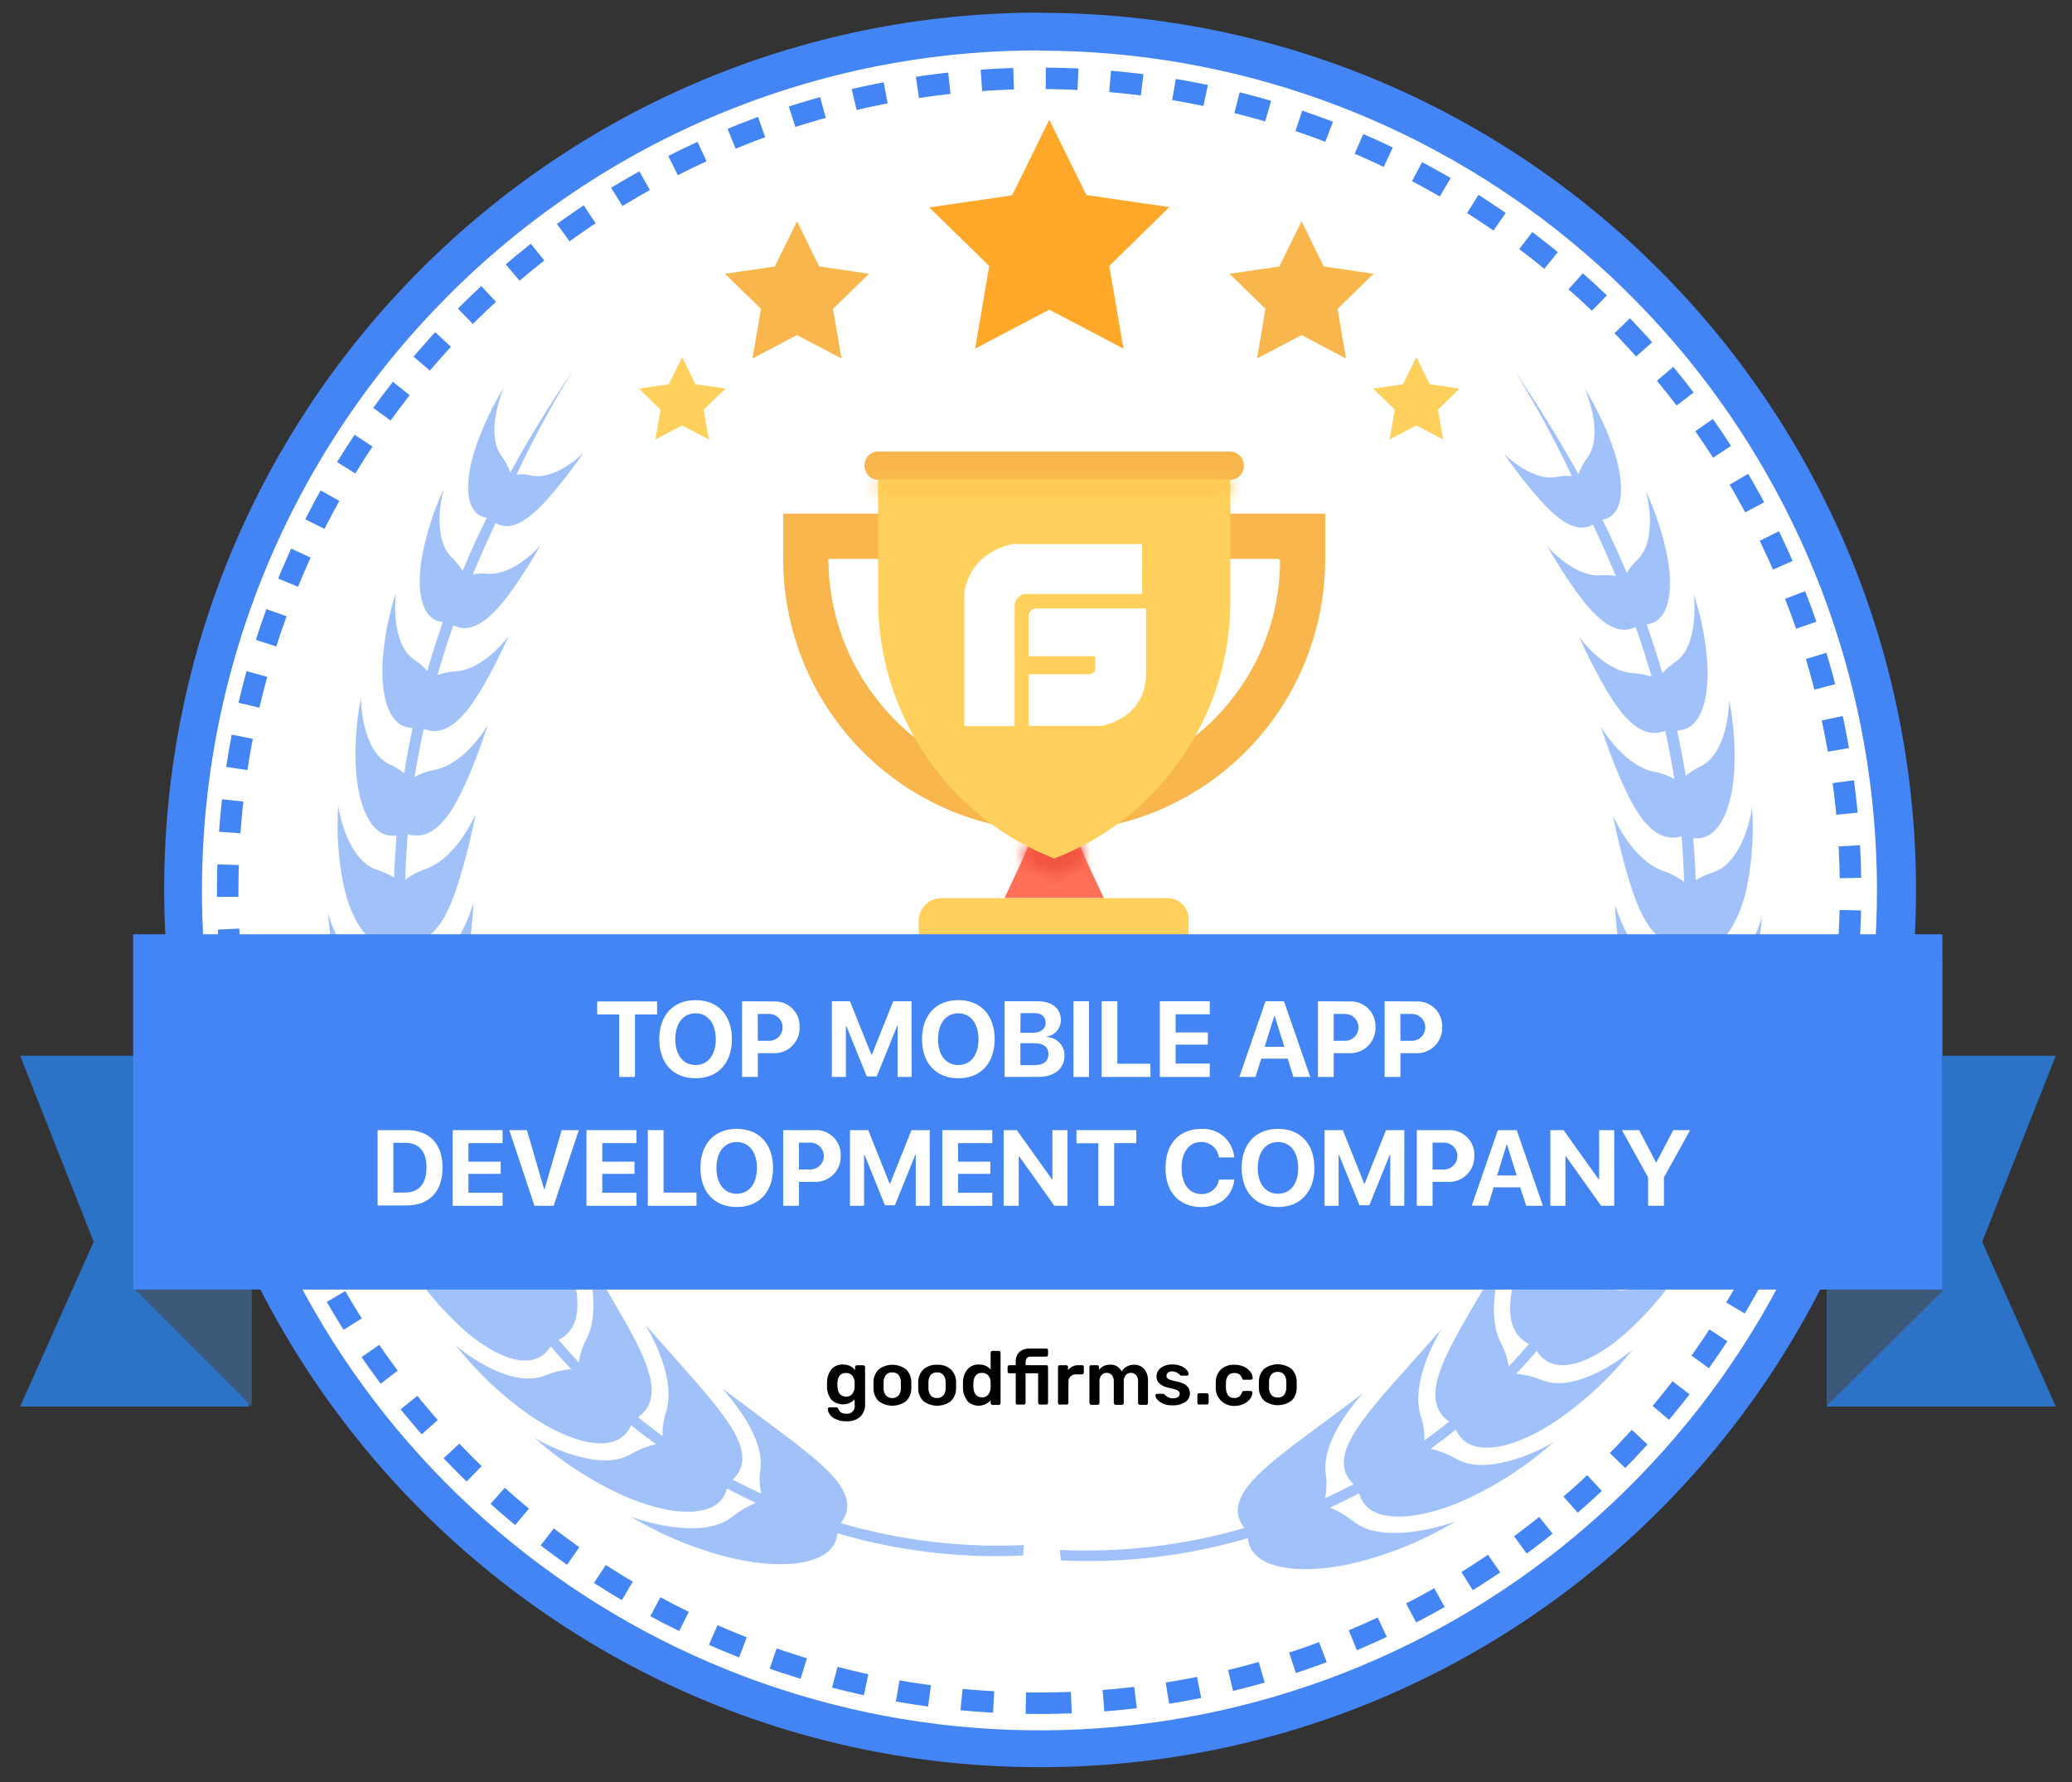 <svg xmlns="http://www.w3.org/2000/svg" width="193" height="166" viewBox="0 0 193 166" fill="none"><rect x="0" y="0" width="193" height="166" fill="#333333" stroke="none"/><path d="M96.873 162.838C52.848 162.838 17.032 127.001 17.032 82.938C17.032 38.875 52.848 3.038 96.873 3.038C140.898 3.038 176.714 38.875 176.714 82.938C176.714 127.001 140.898 162.838 96.873 162.838Z" fill="white"></path><path d="M96.873 4.718C114.92 4.73 132.406 11.016 146.349 22.505C160.293 33.994 169.833 49.975 173.344 67.726C176.855 85.477 174.119 103.9 165.604 119.855C157.088 135.811 143.318 148.312 126.641 155.23C109.964 162.147 91.411 163.052 74.143 157.791C56.875 152.531 41.96 141.429 31.939 126.378C21.919 111.327 17.412 93.258 19.187 75.249C20.962 57.24 28.91 40.405 41.675 27.613C48.913 20.326 57.519 14.549 66.996 10.616C76.474 6.684 86.634 4.673 96.891 4.7M96.891 1.175C51.823 1.175 15.292 37.747 15.292 82.838C15.292 127.929 51.805 164.601 96.873 164.601C141.94 164.601 178.471 128.029 178.471 82.938C178.471 37.847 141.935 1.193 96.873 1.193L96.891 1.175Z" fill="#4385F4"></path><path d="M96.791 158.643C138.537 158.643 172.373 124.762 172.373 82.967C172.373 41.172 138.537 7.297 96.791 7.297C55.046 7.297 21.21 41.178 21.21 82.967C21.21 124.756 55.052 158.643 96.791 158.643Z" stroke="#4385F4" stroke-width="2" stroke-miterlimit="10" stroke-dasharray="3 3"></path><path d="M102.82 83.655H93.562L95.144 80.282L96.51 77.122H99.879L101.244 80.282L102.82 83.655Z" fill="#FF7058"></path><path d="M108.709 83.654H87.675C87.118 83.656 86.585 83.878 86.191 84.272C85.797 84.666 85.574 85.2 85.571 85.758V92.602H110.712V85.758C110.731 85.484 110.693 85.21 110.6 84.953C110.507 84.696 110.362 84.46 110.173 84.262C109.985 84.064 109.757 83.908 109.505 83.803C109.253 83.699 108.981 83.648 108.709 83.654Z" fill="#FFD15C"></path><mask id="mask0_103_1213" style="mask-type:luminance" maskUnits="userSpaceOnUse" x="95" y="77" width="7" height="5"><path d="M101.244 80.282C100.423 80.717 99.58 81.11 98.719 81.457L98.191 81.563L97.67 81.351C96.808 81.005 95.965 80.613 95.144 80.176L96.51 77.016H99.767L101.244 80.282Z" fill="white"></path></mask><g mask="url(#mask0_103_1213)"><path d="M104.173 74.078H92.215V84.483H104.173V74.078Z" fill="#F1543F"></path></g><path d="M114.602 42.054H81.791C81.457 42.058 81.138 42.193 80.902 42.43C80.665 42.667 80.531 42.988 80.526 43.323C80.518 43.496 80.545 43.67 80.604 43.833C80.664 43.996 80.755 44.145 80.873 44.273C80.991 44.4 81.133 44.503 81.29 44.575C81.448 44.647 81.618 44.686 81.791 44.692H114.602C114.935 44.685 115.253 44.55 115.488 44.313C115.723 44.076 115.857 43.757 115.862 43.423C115.869 43.249 115.843 43.077 115.784 42.914C115.725 42.751 115.634 42.602 115.517 42.475C115.4 42.347 115.258 42.245 115.101 42.172C114.944 42.1 114.775 42.06 114.602 42.054ZM72.95 47.846V52.165C72.967 57.178 74.465 62.074 77.255 66.234C80.044 70.394 84 73.633 88.623 75.541C94.754 78.072 101.633 78.072 107.764 75.541C112.388 73.633 116.344 70.394 119.133 66.234C121.922 62.074 123.42 57.178 123.437 52.165V47.846H72.95ZM119.236 52.165C119.238 57.055 117.525 61.79 114.397 65.542C112.42 67.932 109.946 69.858 107.147 71.186C104.348 72.514 101.293 73.21 98.197 73.227C95.097 73.233 92.036 72.547 89.234 71.218C86.433 69.888 83.962 67.95 82.002 65.542C78.9 61.775 77.191 57.05 77.163 52.165V52.059H119.131V52.165H119.236Z" fill="#F8B64C"></path><path d="M114.602 44.691V56.06C114.594 61.239 113.022 66.295 110.094 70.561C107.166 74.828 103.019 78.106 98.197 79.965C93.372 78.083 89.225 74.785 86.298 70.503C83.371 66.22 81.801 61.151 81.792 55.96V44.691H114.602Z" fill="#FFD15C"></path><mask id="mask1_103_1213" style="mask-type:luminance" maskUnits="userSpaceOnUse" x="81" y="44" width="34" height="3"><path d="M114.497 44.691H81.786V46.272H114.497V44.691Z" fill="white"></path></mask><g mask="url(#mask1_103_1213)"><path d="M117.426 41.754H78.856V49.209H117.426V41.754Z" fill="#FFC952"></path></g><path d="M96.75 56.677C96.75 56.677 95.806 56.583 95.806 57.417V61.124H102.023V62.234C102.026 62.311 102.014 62.388 101.985 62.459C101.957 62.531 101.913 62.595 101.857 62.648C101.802 62.701 101.735 62.742 101.663 62.766C101.59 62.791 101.513 62.8 101.437 62.792H95.812V67.61H102.609C102.609 67.61 106.71 66.981 106.751 62.792V56.677H96.75ZM106.382 50.672H94.289C89.912 51.712 89.818 55.372 89.818 55.372V67.639H94.506V56.477C94.504 56.212 94.591 55.953 94.754 55.745C94.916 55.535 95.145 55.388 95.402 55.325H106.388L106.382 50.672Z" fill="white"></path><path opacity="0.5" d="M58.748 141.241L58.684 141.2C58.684 141.2 58.707 141.218 58.748 141.241ZM49.743 133.903L49.696 133.856C49.696 133.856 49.714 133.88 49.743 133.903ZM30.572 85.029V84.994C30.572 84.994 30.572 85.011 30.572 85.035V85.029ZM31.504 74.901C31.504 74.859 31.504 74.836 31.504 74.842C31.504 74.848 31.498 74.871 31.504 74.906V74.901Z" fill="#4385F4"></path><g opacity="0.5"><path d="M95.373 143.915C89.615 144.174 83.853 143.483 78.317 141.87C80.298 139.297 77.028 136.735 73.894 134.268L67.326 129.35C67.25 129.409 71.193 133.345 70.841 136.776C70.713 137.557 70.735 138.354 70.906 139.126C70.009 138.709 69.148 138.28 68.257 137.822C70.56 135.607 67.953 132.435 65.445 129.427C62.797 126.389 60.125 123.411 60.119 123.405C60.113 123.399 63.049 128.034 62.076 131.412C61.815 132.167 61.691 132.964 61.713 133.762C60.934 133.175 60.172 132.623 59.434 132C62.023 130.167 60.137 126.548 58.262 123.152C56.293 119.704 54.26 116.355 54.26 116.349C54.26 116.343 56.241 121.384 54.682 124.609C54.294 125.322 54.034 126.097 53.915 126.9C53.27 126.211 52.645 125.512 52.04 124.803C54.811 123.375 53.733 119.516 52.555 115.838C51.249 112.107 49.843 108.612 49.854 108.559C49.866 108.506 50.903 113.799 48.817 116.784C48.311 117.433 47.915 118.161 47.645 118.94C47.145 118.156 46.665 117.373 46.204 116.59C49.134 115.556 48.776 111.584 48.255 107.824C47.616 103.982 46.831 100.363 46.831 100.322C46.831 100.281 47.001 105.609 44.452 108.23C43.856 108.801 43.354 109.463 42.964 110.192C42.736 109.657 42.507 109.123 42.29 108.582C42.126 108.165 41.962 107.748 41.81 107.325C44.78 106.773 45.044 103.007 45.126 99.435C45.126 95.786 44.915 92.338 44.898 92.302C44.88 92.267 44.312 97.196 41.505 99.353C40.852 99.809 40.276 100.369 39.8 101.009C39.507 99.881 39.214 98.753 39.015 97.614C41.945 97.531 42.759 94.088 43.339 90.746C43.919 87.403 44.13 84.113 44.101 84.113C44.071 84.113 42.929 88.56 39.999 90.158C39.305 90.507 38.671 90.968 38.124 91.521C37.984 90.236 37.88 88.95 37.814 87.661C40.638 88.002 41.839 84.9 42.806 81.886C43.408 79.896 43.908 77.876 44.306 75.835C44.271 75.835 42.659 79.818 39.712 80.911C39.004 81.144 38.338 81.493 37.744 81.945C37.779 80.799 37.837 79.653 37.919 78.52C37.919 78.249 37.966 77.979 37.984 77.715C40.533 78.426 42.12 75.67 43.339 73.015C44.558 70.359 45.419 67.545 45.419 67.539C45.419 67.533 43.444 71.064 40.562 71.693C39.884 71.809 39.229 72.036 38.623 72.363C38.857 70.865 39.144 69.372 39.472 67.886C41.71 68.796 43.48 66.476 44.874 64.155C45.805 62.546 46.65 60.889 47.405 59.191C47.405 59.191 45.191 62.334 42.466 62.534C41.88 62.558 41.301 62.673 40.749 62.874C41.195 61.331 41.687 59.788 42.226 58.245C44.124 59.214 45.952 57.299 47.452 55.307C48.502 53.856 49.468 52.346 50.346 50.784C50.346 50.784 47.956 53.604 45.437 53.439C44.971 53.4 44.502 53.421 44.042 53.504C44.663 52.008 45.325 50.508 46.028 49.004L46.151 48.71C47.727 49.685 49.55 48.122 51.114 46.36C52.269 45.023 53.355 43.627 54.366 42.177C54.366 42.177 51.788 44.75 49.532 44.298C49.07 44.185 48.593 44.149 48.12 44.192C49.687 40.85 51.447 37.604 53.393 34.469C51.196 37.7 49.245 40.873 47.534 44.016C47.332 43.447 47.045 42.913 46.685 42.429C45.964 41.454 45.946 39.88 46.204 38.534C46.366 37.697 46.611 36.878 46.937 36.09C45.773 37.971 44.842 39.988 44.165 42.094C43.269 45.067 43.298 47.881 45.337 48.234C44.523 49.879 43.779 51.53 43.087 53.169C42.803 52.711 42.462 52.29 42.074 51.918C41.142 51.03 40.902 49.456 40.943 48.087C40.98 47.233 41.11 46.386 41.329 45.561C40.387 47.581 39.703 49.713 39.296 51.906C38.792 54.914 39.167 57.722 41.247 57.951C40.72 59.463 40.238 60.975 39.8 62.487C39.451 62.105 39.058 61.765 38.628 61.476C36.367 60.025 36.812 55.501 36.894 55.161C36.182 57.326 35.755 59.576 35.623 61.852C35.5 64.954 36.25 67.78 38.423 67.804C38.423 67.804 38.423 67.804 38.423 67.839C38.13 69.222 37.873 70.614 37.65 72.016C37.232 71.689 36.778 71.41 36.297 71.188C33.724 70.013 33.59 65.313 33.631 64.942C33.166 67.273 33.014 69.656 33.179 72.028C33.461 75.271 34.633 78.132 36.935 77.826C36.83 79.131 36.755 80.435 36.712 81.739C36.221 81.44 35.696 81.199 35.148 81.022C32.353 80.159 31.545 75.523 31.504 74.942C31.334 77.422 31.496 79.913 31.984 82.35C32.676 85.699 34.433 88.648 36.783 87.908C36.845 89.106 36.943 90.305 37.076 91.504C36.495 91.227 35.88 91.029 35.248 90.916C32.148 90.405 30.654 85.493 30.561 85.041C30.723 87.699 31.249 90.323 32.125 92.837C33.355 96.321 35.675 99.241 38.072 97.96C38.3 99.053 38.552 100.146 38.839 101.233C38.152 101.007 37.436 100.88 36.712 100.857C33.326 100.763 31.018 95.604 30.941 95.287C31.499 98.086 32.45 100.792 33.765 103.324C35.635 106.89 38.593 109.687 40.925 107.789C41.288 108.753 41.679 109.706 42.097 110.65C41.314 110.493 40.512 110.456 39.718 110.539C36.115 110.938 32.834 105.686 32.799 105.492C33.816 108.377 35.254 111.095 37.064 113.558C39.642 117.083 43.281 119.615 45.39 117.142C45.858 117.925 46.347 118.709 46.855 119.492C46.053 119.446 45.25 119.519 44.47 119.709C40.878 120.626 36.672 115.673 36.742 115.597C38.211 118.358 40.098 120.873 42.337 123.052C45.513 126.195 49.596 128.181 51.296 125.402C51.882 126.119 52.544 126.83 53.2 127.523C52.395 127.593 51.606 127.781 50.856 128.081C47.534 129.503 42.847 125.708 42.402 125.238C44.363 127.751 46.685 129.959 49.292 131.788C53.118 134.444 57.541 135.666 58.783 132.746C59.537 133.365 60.319 133.952 61.127 134.509C60.305 134.7 59.516 135.011 58.783 135.431C55.713 137.264 50.288 134.285 49.737 133.88C52.172 136.055 54.915 137.856 57.875 139.226C62.24 141.218 66.98 141.653 67.713 138.639C68.591 139.109 69.47 139.549 70.408 139.972C69.626 140.294 68.894 140.725 68.234 141.253C65.451 143.55 59.446 141.559 58.742 141.253C61.632 142.994 64.767 144.289 68.041 145.095C72.839 146.27 77.761 145.836 78.001 142.816C83.61 144.464 89.453 145.163 95.291 144.884L95.373 143.915Z" fill="#4385F4"></path></g><path d="M119.6 129.938C119.749 129.74 119.825 129.498 119.817 129.251C119.817 129.204 119.817 129.116 119.817 128.98C119.817 128.845 119.817 128.751 119.817 128.704C119.825 128.456 119.746 128.213 119.595 128.017C119.522 127.935 119.431 127.871 119.329 127.83C119.228 127.789 119.118 127.773 119.009 127.782C118.9 127.773 118.79 127.79 118.688 127.831C118.587 127.872 118.496 127.935 118.423 128.017C118.273 128.214 118.197 128.457 118.206 128.704V128.98V129.251C118.197 129.499 118.276 129.742 118.429 129.938C118.503 130.018 118.594 130.08 118.695 130.119C118.797 130.159 118.906 130.175 119.014 130.167C119.123 130.176 119.232 130.16 119.334 130.12C119.435 130.08 119.526 130.018 119.6 129.938ZM117.749 130.461C117.594 130.307 117.472 130.124 117.388 129.922C117.305 129.721 117.262 129.504 117.263 129.286V128.669C117.262 128.45 117.306 128.233 117.39 128.032C117.475 127.83 117.599 127.647 117.755 127.494C118.121 127.22 118.566 127.072 119.023 127.072C119.48 127.072 119.925 127.22 120.292 127.494C120.448 127.647 120.572 127.83 120.656 128.032C120.741 128.233 120.784 128.45 120.784 128.669C120.784 128.722 120.784 128.828 120.784 128.98C120.784 129.133 120.784 129.233 120.784 129.286C120.786 129.504 120.744 129.721 120.66 129.923C120.576 130.125 120.453 130.308 120.298 130.461C119.929 130.735 119.482 130.883 119.023 130.883C118.564 130.883 118.117 130.735 117.749 130.461ZM113.73 130.461C113.574 130.308 113.45 130.125 113.367 129.923C113.283 129.721 113.241 129.505 113.243 129.286V129.004V128.722C113.242 128.503 113.285 128.287 113.368 128.085C113.452 127.883 113.575 127.7 113.73 127.547C114.071 127.25 114.514 127.096 114.966 127.118C115.289 127.108 115.61 127.175 115.903 127.312C116.136 127.42 116.338 127.586 116.489 127.794C116.603 127.955 116.671 128.143 116.688 128.34C116.691 128.363 116.688 128.386 116.68 128.407C116.671 128.429 116.658 128.448 116.642 128.463C116.608 128.493 116.564 128.51 116.519 128.51H115.897C115.859 128.522 115.818 128.522 115.78 128.51C115.749 128.476 115.725 128.436 115.71 128.393C115.658 128.239 115.562 128.105 115.435 128.005C115.304 127.921 115.15 127.88 114.995 127.888C114.887 127.875 114.777 127.889 114.675 127.928C114.573 127.967 114.482 128.03 114.409 128.111C114.259 128.31 114.183 128.555 114.192 128.804V129.298C114.224 129.909 114.482 130.214 114.966 130.214C115.123 130.22 115.278 130.179 115.411 130.097C115.538 129.995 115.632 129.858 115.681 129.703C115.695 129.661 115.719 129.622 115.751 129.591C115.784 129.565 115.826 129.552 115.868 129.556H116.489C116.535 129.556 116.578 129.573 116.612 129.603C116.629 129.619 116.642 129.638 116.65 129.659C116.658 129.681 116.661 129.704 116.659 129.727C116.641 129.917 116.575 130.099 116.466 130.255C116.318 130.469 116.115 130.639 115.88 130.749C115.585 130.893 115.259 130.964 114.931 130.954C114.488 130.95 114.063 130.778 113.741 130.473L113.73 130.461ZM111.579 130.772C111.564 130.757 111.552 130.738 111.544 130.718C111.536 130.698 111.532 130.676 111.532 130.655V129.938C111.531 129.915 111.534 129.892 111.542 129.871C111.55 129.849 111.562 129.83 111.578 129.814C111.594 129.797 111.614 129.785 111.635 129.777C111.657 129.769 111.68 129.766 111.702 129.768H112.411C112.433 129.767 112.455 129.771 112.475 129.779C112.495 129.787 112.513 129.799 112.529 129.815C112.545 129.831 112.558 129.85 112.568 129.871C112.577 129.892 112.581 129.915 112.581 129.938V130.649C112.582 130.671 112.578 130.692 112.57 130.712C112.561 130.733 112.55 130.751 112.534 130.766C112.519 130.784 112.5 130.798 112.479 130.807C112.458 130.816 112.435 130.82 112.411 130.819H111.702C111.678 130.824 111.652 130.824 111.628 130.817C111.604 130.811 111.581 130.8 111.562 130.784L111.579 130.772ZM108.328 130.731C108.123 130.649 107.941 130.52 107.794 130.355C107.699 130.254 107.639 130.124 107.625 129.985C107.623 129.965 107.626 129.944 107.633 129.925C107.64 129.905 107.651 129.888 107.666 129.873C107.696 129.845 107.735 129.828 107.777 129.826H108.363C108.383 129.828 108.402 129.834 108.42 129.844C108.437 129.854 108.451 129.868 108.462 129.885L108.621 130.02C108.797 130.17 109.022 130.249 109.253 130.244C109.412 130.25 109.57 130.214 109.71 130.138C109.765 130.105 109.81 130.059 109.841 130.003C109.872 129.947 109.888 129.884 109.886 129.821C109.889 129.736 109.86 129.654 109.804 129.591C109.722 129.517 109.624 129.462 109.517 129.433C109.312 129.363 109.102 129.306 108.89 129.262C108.568 129.215 108.264 129.081 108.011 128.875C107.916 128.789 107.84 128.682 107.791 128.563C107.741 128.444 107.718 128.316 107.724 128.187C107.726 127.996 107.785 127.81 107.894 127.653C108.023 127.475 108.197 127.335 108.398 127.247C108.648 127.136 108.921 127.081 109.195 127.089C109.475 127.081 109.754 127.131 110.015 127.236C110.215 127.317 110.395 127.441 110.542 127.6C110.642 127.701 110.705 127.834 110.718 127.976C110.719 127.995 110.716 128.015 110.709 128.033C110.702 128.051 110.691 128.068 110.677 128.082C110.663 128.097 110.646 128.109 110.626 128.117C110.607 128.125 110.587 128.129 110.566 128.129H110.038C110.016 128.13 109.994 128.126 109.973 128.117C109.953 128.108 109.935 128.094 109.921 128.076C109.866 128.034 109.813 127.989 109.763 127.941C109.688 127.881 109.605 127.831 109.517 127.794C109.415 127.751 109.305 127.731 109.195 127.735C109.053 127.722 108.911 127.762 108.796 127.847C108.751 127.882 108.715 127.928 108.691 127.98C108.666 128.032 108.654 128.089 108.656 128.146C108.652 128.222 108.675 128.297 108.72 128.358C108.797 128.43 108.889 128.484 108.99 128.516C109.181 128.58 109.377 128.629 109.576 128.663C110.419 128.828 110.841 129.198 110.841 129.774C110.843 129.934 110.804 130.093 110.728 130.235C110.652 130.376 110.542 130.496 110.408 130.584C110.047 130.811 109.625 130.92 109.201 130.896C108.896 130.908 108.593 130.856 108.31 130.743L108.328 130.731ZM101.525 130.772C101.51 130.757 101.498 130.738 101.49 130.718C101.482 130.698 101.478 130.676 101.478 130.655V127.324C101.479 127.278 101.495 127.234 101.525 127.2C101.56 127.172 101.604 127.157 101.648 127.159H102.199C102.221 127.157 102.244 127.16 102.265 127.167C102.286 127.174 102.305 127.185 102.322 127.2C102.338 127.216 102.35 127.236 102.358 127.257C102.367 127.278 102.37 127.301 102.369 127.324V127.588C102.489 127.434 102.644 127.31 102.822 127.227C102.999 127.144 103.193 127.105 103.388 127.112C103.612 127.093 103.835 127.143 104.03 127.254C104.224 127.365 104.381 127.533 104.478 127.735C104.596 127.545 104.762 127.389 104.959 127.283C105.162 127.167 105.393 127.109 105.627 127.112C105.803 127.107 105.978 127.139 106.141 127.207C106.303 127.275 106.45 127.377 106.57 127.506C106.831 127.828 106.961 128.237 106.933 128.651V130.678C106.933 130.7 106.929 130.722 106.921 130.742C106.913 130.762 106.901 130.78 106.886 130.796C106.871 130.813 106.852 130.827 106.831 130.836C106.81 130.846 106.786 130.85 106.763 130.849H106.177C106.154 130.849 106.132 130.844 106.11 130.835C106.089 130.826 106.07 130.812 106.054 130.796C106.039 130.78 106.027 130.762 106.019 130.742C106.011 130.722 106.007 130.7 106.007 130.678V128.71C106.027 128.481 105.96 128.252 105.82 128.07C105.758 128.003 105.683 127.951 105.599 127.916C105.515 127.882 105.424 127.866 105.334 127.87C105.246 127.869 105.159 127.887 105.079 127.921C104.998 127.955 104.925 128.006 104.865 128.07C104.721 128.25 104.651 128.48 104.672 128.71V130.678C104.672 130.7 104.668 130.722 104.66 130.742C104.652 130.762 104.64 130.78 104.625 130.796C104.61 130.813 104.591 130.827 104.569 130.836C104.548 130.846 104.525 130.85 104.502 130.849H103.916C103.872 130.846 103.83 130.827 103.799 130.796C103.767 130.764 103.749 130.723 103.746 130.678V128.71C103.768 128.48 103.701 128.251 103.558 128.07C103.495 128.005 103.42 127.953 103.336 127.919C103.252 127.885 103.162 127.868 103.072 127.87C102.985 127.87 102.898 127.887 102.817 127.921C102.737 127.956 102.664 128.006 102.603 128.07C102.459 128.25 102.39 128.48 102.41 128.71V130.678C102.411 130.7 102.409 130.721 102.401 130.741C102.394 130.761 102.383 130.78 102.369 130.796C102.353 130.812 102.334 130.826 102.313 130.835C102.292 130.844 102.269 130.849 102.246 130.849H101.66C101.631 130.852 101.602 130.847 101.576 130.836C101.549 130.825 101.526 130.807 101.508 130.784L101.525 130.772ZM98.596 130.772C98.581 130.757 98.569 130.738 98.561 130.718C98.553 130.698 98.549 130.676 98.549 130.655V127.335C98.548 127.288 98.565 127.242 98.596 127.206C98.612 127.19 98.631 127.178 98.652 127.17C98.674 127.162 98.696 127.158 98.719 127.159H99.305C99.328 127.158 99.352 127.161 99.374 127.169C99.396 127.177 99.417 127.19 99.434 127.206C99.465 127.242 99.481 127.288 99.481 127.335V127.623C99.598 127.468 99.752 127.344 99.929 127.263C100.106 127.182 100.3 127.146 100.494 127.159H100.787C100.809 127.157 100.832 127.16 100.853 127.167C100.874 127.174 100.893 127.185 100.91 127.2C100.926 127.216 100.938 127.236 100.946 127.257C100.954 127.278 100.958 127.301 100.957 127.324V127.841C100.959 127.863 100.956 127.885 100.947 127.905C100.939 127.925 100.927 127.944 100.91 127.958C100.895 127.976 100.876 127.99 100.855 127.999C100.833 128.008 100.81 128.012 100.787 128.011H100.236C100.141 128.006 100.046 128.02 99.957 128.052C99.867 128.084 99.785 128.134 99.715 128.199C99.649 128.268 99.597 128.35 99.564 128.44C99.531 128.53 99.516 128.626 99.522 128.722V130.655C99.523 130.677 99.52 130.699 99.512 130.719C99.504 130.739 99.491 130.758 99.475 130.772C99.46 130.789 99.442 130.802 99.422 130.811C99.401 130.82 99.38 130.825 99.358 130.825H98.684C98.639 130.828 98.595 130.814 98.561 130.784L98.596 130.772ZM94.659 130.772C94.643 130.757 94.631 130.738 94.623 130.718C94.615 130.698 94.611 130.676 94.612 130.655V127.911H94.026C94.003 127.913 93.98 127.91 93.959 127.902C93.937 127.894 93.918 127.881 93.902 127.865C93.886 127.849 93.873 127.829 93.865 127.808C93.857 127.787 93.854 127.764 93.856 127.741V127.324C93.856 127.28 93.873 127.238 93.903 127.206C93.919 127.19 93.938 127.178 93.959 127.17C93.981 127.162 94.003 127.158 94.026 127.159H94.612V126.877C94.598 126.702 94.622 126.526 94.682 126.361C94.742 126.196 94.835 126.045 94.957 125.92C95.251 125.688 95.622 125.577 95.994 125.608H97.453C97.475 125.606 97.498 125.609 97.519 125.616C97.54 125.623 97.56 125.634 97.576 125.649C97.606 125.683 97.623 125.727 97.623 125.773V126.19C97.623 126.213 97.618 126.236 97.609 126.257C97.6 126.278 97.587 126.297 97.57 126.313C97.555 126.328 97.537 126.34 97.517 126.348C97.496 126.356 97.475 126.36 97.453 126.36H96.029C95.959 126.353 95.888 126.362 95.822 126.385C95.755 126.409 95.694 126.446 95.643 126.495C95.561 126.618 95.522 126.765 95.531 126.912V127.159H97.453C97.475 127.157 97.498 127.16 97.519 127.167C97.54 127.174 97.56 127.185 97.576 127.2C97.606 127.234 97.623 127.278 97.623 127.324V130.655C97.624 130.676 97.62 130.698 97.612 130.718C97.603 130.738 97.591 130.757 97.576 130.772C97.561 130.79 97.542 130.804 97.521 130.813C97.5 130.822 97.476 130.826 97.453 130.825H96.867C96.823 130.822 96.782 130.804 96.75 130.772C96.719 130.741 96.7 130.699 96.698 130.655V127.911H95.526V130.655C95.528 130.677 95.524 130.699 95.516 130.719C95.508 130.739 95.495 130.758 95.479 130.772C95.464 130.79 95.445 130.804 95.423 130.813C95.402 130.822 95.379 130.826 95.356 130.825H94.77C94.744 130.83 94.717 130.829 94.692 130.822C94.666 130.815 94.643 130.802 94.623 130.784L94.659 130.772ZM92.063 129.885C92.197 129.7 92.27 129.479 92.274 129.251C92.274 129.192 92.274 129.104 92.274 128.98C92.274 128.857 92.274 128.763 92.274 128.704C92.269 128.49 92.193 128.283 92.057 128.117C91.984 128.034 91.894 127.968 91.793 127.926C91.691 127.883 91.581 127.864 91.471 127.87C90.973 127.87 90.704 128.181 90.668 128.804V129.227C90.704 129.815 90.973 130.155 91.471 130.155C91.584 130.161 91.697 130.14 91.8 130.093C91.903 130.046 91.993 129.975 92.063 129.885ZM90.112 130.473C89.839 130.127 89.693 129.698 89.696 129.257V128.763C89.692 128.325 89.836 127.898 90.106 127.553C90.242 127.398 90.411 127.276 90.601 127.197C90.791 127.117 90.996 127.082 91.202 127.095C91.404 127.086 91.605 127.123 91.791 127.203C91.977 127.284 92.142 127.405 92.274 127.559V125.99C92.274 125.967 92.279 125.944 92.288 125.923C92.297 125.902 92.31 125.883 92.327 125.867C92.342 125.852 92.361 125.841 92.381 125.834C92.401 125.827 92.422 125.824 92.444 125.826H93.03C93.052 125.824 93.074 125.826 93.096 125.833C93.117 125.84 93.136 125.852 93.153 125.867C93.169 125.883 93.181 125.902 93.189 125.923C93.197 125.945 93.201 125.967 93.2 125.99V130.69C93.201 130.712 93.198 130.734 93.19 130.754C93.182 130.775 93.169 130.793 93.153 130.808C93.138 130.825 93.119 130.839 93.097 130.848C93.076 130.857 93.053 130.862 93.03 130.86H92.444C92.4 130.858 92.358 130.839 92.327 130.807C92.296 130.776 92.277 130.734 92.274 130.69V130.426C92.136 130.58 91.968 130.705 91.781 130.792C91.593 130.878 91.389 130.925 91.183 130.93C90.976 130.934 90.771 130.896 90.579 130.817C90.388 130.739 90.215 130.621 90.071 130.473H90.112ZM87.868 129.985C88.016 129.787 88.093 129.545 88.085 129.298C88.085 129.251 88.085 129.163 88.085 129.027C88.085 128.892 88.085 128.798 88.085 128.751C88.092 128.504 88.015 128.262 87.868 128.064C87.795 127.982 87.704 127.918 87.603 127.877C87.501 127.837 87.391 127.82 87.282 127.829C87.173 127.821 87.064 127.838 86.962 127.879C86.861 127.919 86.77 127.983 86.696 128.064C86.549 128.262 86.472 128.504 86.479 128.751V129.298C86.472 129.545 86.548 129.787 86.696 129.985C86.771 130.064 86.862 130.126 86.963 130.166C87.065 130.205 87.174 130.222 87.282 130.214C87.398 130.222 87.515 130.201 87.621 130.153C87.728 130.104 87.82 130.031 87.891 129.938L87.868 129.985ZM86.016 130.508C85.862 130.354 85.739 130.171 85.656 129.969C85.572 129.768 85.53 129.551 85.53 129.333V128.716C85.53 128.497 85.573 128.28 85.658 128.079C85.742 127.877 85.866 127.694 86.022 127.541C86.378 127.241 86.835 127.09 87.3 127.118C87.76 127.091 88.213 127.242 88.565 127.541C88.721 127.694 88.845 127.877 88.93 128.079C89.014 128.28 89.058 128.497 89.057 128.716C89.057 128.769 89.057 128.875 89.057 129.027C89.057 129.18 89.057 129.28 89.057 129.333C89.058 129.551 89.015 129.768 88.932 129.969C88.848 130.171 88.725 130.354 88.571 130.508C88.201 130.783 87.754 130.931 87.294 130.931C86.834 130.931 86.386 130.783 86.016 130.508ZM83.702 129.985C83.851 129.788 83.925 129.545 83.913 129.298C83.918 129.208 83.918 129.117 83.913 129.027C83.918 128.935 83.918 128.843 83.913 128.751C83.922 128.504 83.846 128.261 83.696 128.064C83.624 127.982 83.533 127.918 83.431 127.877C83.329 127.836 83.22 127.82 83.11 127.829C83.001 127.82 82.892 127.837 82.79 127.878C82.689 127.919 82.598 127.982 82.525 128.064C82.373 128.26 82.294 128.503 82.302 128.751V129.298C82.293 129.546 82.372 129.789 82.525 129.985C82.681 130.139 82.891 130.225 83.11 130.225C83.329 130.225 83.54 130.139 83.696 129.985H83.702ZM81.851 130.508C81.695 130.355 81.572 130.172 81.488 129.97C81.405 129.768 81.363 129.551 81.364 129.333V128.716C81.364 128.497 81.407 128.28 81.492 128.079C81.576 127.877 81.701 127.694 81.857 127.541C82.223 127.267 82.668 127.119 83.125 127.119C83.582 127.119 84.027 127.267 84.394 127.541C84.55 127.694 84.674 127.877 84.758 128.079C84.843 128.28 84.886 128.497 84.886 128.716C84.886 128.769 84.886 128.875 84.886 129.027C84.886 129.18 84.886 129.28 84.886 129.333C84.886 129.551 84.843 129.768 84.76 129.969C84.677 130.171 84.554 130.354 84.399 130.508C84.031 130.782 83.584 130.93 83.125 130.93C82.666 130.93 82.219 130.782 81.851 130.508ZM79.39 129.826C79.522 129.647 79.597 129.432 79.607 129.21C79.611 129.133 79.611 129.057 79.607 128.98C79.611 128.906 79.611 128.831 79.607 128.757C79.598 128.533 79.522 128.316 79.39 128.134C79.318 128.05 79.228 127.983 79.126 127.94C79.025 127.896 78.915 127.876 78.804 127.882C78.294 127.882 78.031 128.193 78.001 128.816V128.98C78.001 129.715 78.271 130.085 78.81 130.085C78.926 130.091 79.041 130.069 79.147 130.019C79.252 129.97 79.344 129.896 79.413 129.803L79.39 129.826ZM77.814 132.176C77.591 132.071 77.4 131.906 77.263 131.701C77.171 131.565 77.116 131.406 77.105 131.242C77.104 131.22 77.108 131.199 77.116 131.178C77.124 131.158 77.136 131.14 77.152 131.125C77.184 131.097 77.226 131.082 77.269 131.084H77.896C77.935 131.081 77.974 131.091 78.007 131.113C78.042 131.144 78.067 131.185 78.078 131.231C78.129 131.352 78.21 131.459 78.312 131.542C78.452 131.639 78.622 131.685 78.792 131.671C78.906 131.693 79.022 131.687 79.133 131.652C79.243 131.618 79.343 131.557 79.424 131.474C79.504 131.391 79.563 131.29 79.595 131.179C79.627 131.067 79.631 130.95 79.607 130.837V130.355C79.317 130.644 78.925 130.805 78.517 130.805C78.109 130.805 77.717 130.644 77.427 130.355C77.164 130.008 77.025 129.581 77.035 129.145V128.951V128.763C77.03 128.327 77.17 127.901 77.433 127.553C77.568 127.397 77.737 127.274 77.927 127.194C78.117 127.115 78.323 127.081 78.529 127.095C78.755 127.089 78.98 127.137 79.185 127.236C79.366 127.324 79.524 127.453 79.648 127.612V127.341C79.647 127.317 79.651 127.293 79.66 127.271C79.669 127.249 79.683 127.229 79.701 127.212C79.717 127.196 79.736 127.184 79.757 127.176C79.778 127.167 79.801 127.164 79.823 127.165H80.409C80.432 127.164 80.455 127.167 80.476 127.176C80.497 127.184 80.516 127.196 80.532 127.212C80.563 127.248 80.58 127.294 80.579 127.341V130.737C80.595 130.958 80.564 131.179 80.489 131.388C80.415 131.596 80.298 131.787 80.146 131.947C79.966 132.103 79.758 132.221 79.533 132.296C79.308 132.371 79.07 132.4 78.833 132.382C78.49 132.396 78.147 132.326 77.837 132.176H77.814Z" fill="black"></path><path d="M191.49 98.331H170.158V131.007H191.49L184.635 115.662L191.49 98.331ZM1.875 98.331H23.208V131.007H1.875L8.724 115.662L1.875 98.331Z" fill="#2C72C6"></path><path d="M180.95 87.115L170.163 98.277V130.954L180.95 120.209V87.115ZM12.638 87.115L23.448 98.753V130.989L12.638 120.179V87.115Z" fill="#3D597A"></path><path d="M12.398 120.115H180.926L180.909 87.021H12.398V120.115Z" fill="#4385F4"></path><path opacity="0.5" d="M98.713 144.367C104.518 144.63 110.326 143.939 115.909 142.323C113.911 139.738 117.21 137.164 120.368 134.685C123.678 132.218 126.994 129.756 126.994 129.744C126.994 129.732 123.092 133.757 123.479 137.2C123.607 137.98 123.585 138.777 123.415 139.55C124.317 139.138 125.205 138.704 126.08 138.245C123.737 136.025 126.391 132.846 128.916 129.826C131.588 126.783 134.283 123.793 134.283 123.781C134.283 123.769 131.318 128.428 132.314 131.818C132.578 132.572 132.701 133.369 132.678 134.168C133.463 133.581 134.23 133.028 134.974 132.406C132.361 130.561 134.271 126.93 136.146 123.528C138.132 120.062 140.183 116.707 140.183 116.702C140.183 116.696 138.185 121.754 139.755 124.991C140.145 125.703 140.407 126.479 140.529 127.283C141.179 126.595 141.812 125.896 142.415 125.185C139.626 123.746 140.716 119.862 141.9 116.185C143.218 112.448 144.636 108.941 144.618 108.888C144.694 108.888 143.564 114.146 145.667 117.113C146.173 117.762 146.569 118.491 146.839 119.269C147.343 118.486 147.827 117.702 148.292 116.919C145.316 115.885 145.702 111.896 146.23 108.106C146.868 104.258 147.659 100.628 147.659 100.586C147.659 100.545 147.495 105.874 150.061 108.518C150.663 109.089 151.169 109.754 151.561 110.486C151.796 109.951 152.024 109.411 152.241 108.87C152.411 108.453 152.569 108.036 152.727 107.613C149.733 107.025 149.464 103.277 149.382 99.693C149.382 96.039 149.598 92.579 149.616 92.543C149.634 92.508 150.202 97.455 153.032 99.594C153.691 100.054 154.272 100.618 154.754 101.262C155.047 100.128 155.311 98.994 155.545 97.849C152.575 97.772 151.766 94.294 151.186 90.963C150.606 87.632 150.413 84.354 150.442 84.319C150.471 84.283 151.649 88.784 154.596 90.387C155.296 90.737 155.935 91.197 156.489 91.75C156.629 90.458 156.735 89.171 156.805 87.879C153.952 88.219 152.739 85.112 151.766 82.086C151.159 80.09 150.655 78.065 150.255 76.017C150.296 76.017 151.919 80.012 154.889 81.111C155.602 81.344 156.271 81.693 156.869 82.145C156.834 80.97 156.782 79.848 156.694 78.708C156.694 78.438 156.653 78.173 156.629 77.903C154.057 78.62 152.458 75.853 151.233 73.203C150.009 70.553 149.136 67.716 149.136 67.71C149.136 67.704 151.128 71.235 154.028 71.875C154.707 71.996 155.363 72.228 155.967 72.562C155.721 71.058 155.44 69.56 155.106 68.068C152.85 68.985 151.063 66.652 149.657 64.326C148.721 62.713 147.87 61.052 147.108 59.35C147.138 59.35 149.341 62.499 152.089 62.698C152.688 62.72 153.281 62.835 153.846 63.039C153.393 61.472 152.895 59.925 152.352 58.398C150.436 59.367 148.597 57.452 147.079 55.46C146.018 54.003 145.04 52.487 144.15 50.919C144.179 50.919 146.569 53.751 149.1 53.586C149.57 53.544 150.043 53.565 150.507 53.651C149.886 52.147 149.22 50.643 148.509 49.139L148.386 48.845C146.798 49.82 144.958 48.258 143.382 46.495C142.216 45.155 141.121 43.755 140.101 42.3C140.136 42.3 142.702 44.879 144.976 44.427C145.449 44.322 145.936 44.296 146.417 44.351C144.837 40.999 143.066 37.741 141.115 34.592C143.323 37.841 145.292 41.055 147.032 44.174C147.237 43.604 147.525 43.067 147.888 42.582C148.614 41.607 148.632 40.027 148.374 38.675C148.203 37.836 147.956 37.014 147.636 36.22C148.804 38.11 149.742 40.133 150.43 42.247C151.327 45.226 151.303 48.052 149.259 48.404C150.079 50.055 150.829 51.706 151.526 53.357C151.813 52.896 152.158 52.473 152.551 52.1C153.489 51.213 153.723 49.627 153.688 48.258C153.648 47.402 153.518 46.554 153.301 45.725C154.249 47.752 154.938 49.889 155.352 52.088C155.856 55.108 155.475 57.922 153.378 58.151C153.911 59.667 154.397 61.177 154.842 62.698C155.192 62.317 155.585 61.977 156.014 61.688C158.27 60.202 157.825 55.695 157.772 55.355C158.491 57.525 158.92 59.781 159.049 62.064C159.172 65.178 158.422 68.009 156.231 68.033C156.231 68.033 156.231 68.033 156.231 68.068C156.528 69.455 156.789 70.851 157.016 72.257C157.431 71.92 157.883 71.632 158.364 71.399C160.959 70.189 161.094 65.489 161.053 65.136C161.522 67.475 161.675 69.866 161.51 72.245C161.223 75.494 160.045 78.361 157.725 78.062C157.83 79.366 157.907 80.67 157.948 81.986C158.442 81.683 158.972 81.441 159.524 81.263C162.342 80.4 163.15 75.747 163.197 75.159C163.372 77.657 163.211 80.166 162.717 82.621C162.014 85.975 160.244 88.93 157.877 88.19C157.807 89.365 157.713 90.599 157.578 91.797C158.166 91.524 158.786 91.326 159.424 91.21C162.553 90.699 164.053 85.775 164.111 85.3C163.949 87.967 163.419 90.598 162.535 93.119C161.299 96.644 158.955 99.541 156.541 98.26C156.313 99.353 156.055 100.451 155.768 101.538C156.462 101.312 157.183 101.185 157.912 101.162C161.322 101.068 163.654 95.875 163.725 95.575C163.169 98.386 162.21 101.101 160.877 103.636C159.002 107.213 156.014 110.022 153.665 108.118C153.301 109.082 152.911 110.037 152.493 110.985C153.282 110.829 154.089 110.791 154.889 110.874C158.522 111.273 161.832 106.009 161.867 105.809C160.846 108.708 159.396 111.437 157.567 113.905C154.971 117.43 151.303 119.974 149.177 117.495C148.7 118.302 148.208 119.085 147.7 119.845C148.507 119.799 149.317 119.872 150.102 120.062C153.723 120.984 157.965 116.014 157.895 115.95C156.395 118.742 154.467 121.282 152.182 123.475C148.983 126.625 144.864 128.616 143.148 125.826C142.532 126.548 141.894 127.253 141.232 127.952C142.052 128.027 142.855 128.225 143.616 128.54C146.921 129.897 151.684 126.09 152.118 125.637C150.143 128.153 147.807 130.36 145.187 132.188C141.326 134.85 136.867 136.077 135.613 133.152C134.851 133.769 134.066 134.362 133.269 134.944C134.091 135.137 134.88 135.447 135.613 135.866C138.707 137.705 144.179 134.691 144.73 134.309C142.276 136.495 139.511 138.302 136.527 139.673C132.127 141.67 127.346 142.105 126.608 139.085C125.717 139.55 124.809 140.002 123.889 140.425C124.663 140.743 125.389 141.168 126.045 141.688C128.852 143.991 134.927 141.994 135.613 141.688C132.709 143.436 129.562 144.739 126.274 145.554C121.434 146.729 116.477 146.294 116.243 143.268C110.589 144.922 104.701 145.622 98.818 145.342L98.713 144.367Z" fill="#4385F4"></path><path d="M97.735 11.151L101.191 18.166L108.92 19.288L103.324 24.775L104.648 32.477L97.735 28.841L90.827 32.477L92.145 24.775L86.55 19.317L94.278 18.195L97.735 11.151Z" fill="#FFA829"></path><path d="M76.308 24.822L74.24 20.616L72.166 24.822L67.525 25.498L70.883 28.77L70.092 33.394L74.24 31.208L78.382 33.394L77.591 28.77L80.948 25.498L76.308 24.822Z" fill="#F8B64C"></path><path d="M127.944 25.498L123.303 24.822L121.235 20.616L119.161 24.822L114.526 25.498L117.878 28.77L117.087 33.394L121.235 31.208L125.377 33.394L124.586 28.77L127.944 25.498Z" fill="#F8B64C"></path><path d="M64.783 35.791L63.541 33.265L62.299 35.791L59.516 36.196L61.525 38.158L61.051 40.932L63.541 39.627L66.025 40.932L65.55 38.158L67.566 36.196L64.783 35.791Z" fill="#FFD15C"></path><path d="M135.953 36.196L133.17 35.791L131.927 33.265L130.685 35.791L127.902 36.196L129.918 38.158L129.443 40.932L131.927 39.627L134.418 40.932L133.943 38.158L135.953 36.196Z" fill="#FFD15C"></path><path d="M57.677 100.31V94.488H55.626V93.278H61.204V94.488H59.147V100.31H57.677Z" fill="white"></path><path d="M68.175 96.797C68.175 99.035 66.869 100.433 64.789 100.433C62.709 100.433 61.408 99.035 61.408 96.797C61.408 94.558 62.709 93.154 64.789 93.154C66.869 93.154 68.175 94.553 68.175 96.797ZM62.902 96.797C62.902 98.271 63.641 99.2 64.789 99.2C65.937 99.2 66.67 98.271 66.67 96.797C66.67 95.322 65.937 94.382 64.789 94.382C63.641 94.382 62.902 95.316 62.902 96.797Z" fill="white"></path><path d="M72.049 93.278C72.371 93.258 72.693 93.306 72.996 93.419C73.298 93.533 73.573 93.709 73.802 93.936C74.032 94.164 74.211 94.437 74.328 94.739C74.445 95.04 74.496 95.364 74.48 95.687C74.489 96.014 74.43 96.341 74.305 96.644C74.181 96.947 73.995 97.221 73.759 97.448C73.522 97.675 73.242 97.85 72.934 97.961C72.626 98.073 72.299 98.118 71.972 98.095H70.59V100.31H69.119V93.26L72.049 93.278ZM70.59 96.944H71.65C71.981 96.944 72.299 96.812 72.533 96.577C72.767 96.343 72.898 96.024 72.898 95.692C72.898 95.361 72.767 95.042 72.533 94.808C72.299 94.573 71.981 94.441 71.65 94.441H70.584L70.59 96.944Z" fill="white"></path><path d="M84.915 100.31H83.608V95.563H83.567L81.663 100.263H80.737L78.833 95.563H78.792V100.31H77.485V93.26H79.173L81.171 98.248H81.206L83.204 93.26H84.903L84.915 100.31Z" fill="white"></path><path d="M92.649 96.797C92.649 99.035 91.342 100.433 89.268 100.433C87.194 100.433 85.882 99.035 85.882 96.797C85.882 94.558 87.183 93.154 89.268 93.154C91.354 93.154 92.649 94.553 92.649 96.797ZM87.376 96.797C87.376 98.271 88.108 99.2 89.263 99.2C90.417 99.2 91.143 98.271 91.143 96.797C91.143 95.322 90.411 94.382 89.263 94.382C88.114 94.382 87.376 95.316 87.376 96.797Z" fill="white"></path><path d="M93.574 100.31V93.26H96.674C97.992 93.26 98.818 93.936 98.818 95.023C98.817 95.393 98.683 95.751 98.441 96.031C98.199 96.311 97.865 96.496 97.5 96.55V96.591C97.943 96.604 98.364 96.788 98.673 97.106C98.983 97.424 99.156 97.851 99.158 98.295C99.158 99.529 98.226 100.304 96.726 100.304L93.574 100.31ZM95.045 96.198H96.164C96.943 96.198 97.394 95.851 97.394 95.258C97.394 94.664 97.002 94.365 96.316 94.365H95.062L95.045 96.198ZM96.351 99.212C97.201 99.212 97.658 98.847 97.658 98.178C97.658 97.508 97.183 97.167 96.322 97.167H95.045V99.212H96.351Z" fill="white"></path><path d="M99.99 100.31V93.26H101.437V100.31H99.99Z" fill="white"></path><path d="M107.168 100.31H102.609V93.26H104.08V99.076H107.15L107.168 100.31Z" fill="white"></path><path d="M112.686 100.31H108.034V93.26H112.686V94.471H109.505V96.168H112.505V97.302H109.505V99.065H112.686V100.31Z" fill="white"></path><path d="M119.946 98.606H117.479L116.946 100.31H115.44L117.878 93.26H119.6L122.044 100.31H120.479L119.946 98.606ZM117.796 97.502H119.63L118.733 94.623H118.698L117.796 97.502Z" fill="white"></path><path d="M125.688 93.278C126.01 93.258 126.333 93.306 126.635 93.419C126.937 93.533 127.212 93.709 127.442 93.936C127.671 94.164 127.851 94.437 127.967 94.739C128.084 95.04 128.136 95.364 128.12 95.687C128.129 96.014 128.069 96.341 127.945 96.644C127.821 96.947 127.634 97.221 127.398 97.448C127.162 97.675 126.881 97.85 126.574 97.961C126.266 98.073 125.938 98.118 125.612 98.095H124.229V100.31H122.759V93.26L125.688 93.278ZM124.229 96.944H125.29C125.621 96.944 125.938 96.812 126.172 96.577C126.406 96.343 126.538 96.024 126.538 95.692C126.538 95.361 126.406 95.042 126.172 94.808C125.938 94.573 125.621 94.441 125.29 94.441H124.229V96.944Z" fill="white"></path><path d="M131.904 93.278C132.226 93.258 132.549 93.306 132.851 93.419C133.153 93.533 133.428 93.709 133.658 93.936C133.887 94.164 134.066 94.437 134.183 94.739C134.3 95.04 134.352 95.364 134.336 95.687C134.345 96.014 134.285 96.34 134.161 96.642C134.037 96.945 133.852 97.219 133.616 97.446C133.381 97.673 133.1 97.848 132.793 97.96C132.486 98.071 132.16 98.118 131.834 98.095H130.445V100.31H128.975V93.26L131.904 93.278ZM130.445 96.944H131.512C131.843 96.944 132.16 96.812 132.394 96.577C132.628 96.343 132.76 96.024 132.76 95.692C132.76 95.361 132.628 95.042 132.394 94.808C132.16 94.573 131.843 94.441 131.512 94.441H130.439L130.445 96.944Z" fill="white"></path><path d="M37.879 105.263C39.982 105.263 41.224 106.52 41.224 108.752C41.224 110.985 39.982 112.277 37.879 112.277H35.172V105.263H37.879ZM36.642 111.079H37.703C39.015 111.079 39.724 110.28 39.724 108.729C39.724 107.178 38.998 106.444 37.703 106.444H36.642V111.079Z" fill="white"></path><path d="M46.814 112.313H42.168V105.263H46.814V106.473H43.633V108.2H46.638V109.334H43.633V111.097H46.814V112.313Z" fill="white"></path><path d="M49.784 112.313L47.44 105.263H49.081L50.686 110.779H50.721L52.315 105.263H53.915L51.571 112.313H49.784Z" fill="white"></path><path d="M59.282 112.313H54.63V105.263H59.282V106.473H56.1V108.2H59.1V109.334H56.1V111.097H59.282V112.313Z" fill="white"></path><path d="M64.877 112.313H60.342V105.263H61.807V111.079H64.877V112.313Z" fill="white"></path><path d="M72.007 108.788C72.007 111.026 70.701 112.424 68.621 112.424C66.541 112.424 65.24 111.026 65.24 108.788C65.24 106.549 66.541 105.145 68.621 105.145C70.701 105.145 72.007 106.537 72.007 108.788ZM66.734 108.788C66.734 110.262 67.472 111.19 68.621 111.19C69.769 111.19 70.507 110.262 70.507 108.788C70.507 107.313 69.769 106.373 68.621 106.373C67.472 106.373 66.734 107.307 66.734 108.788Z" fill="white"></path><path d="M75.881 105.263C76.203 105.243 76.525 105.291 76.828 105.404C77.13 105.518 77.405 105.694 77.634 105.921C77.864 106.149 78.043 106.422 78.16 106.724C78.276 107.025 78.329 107.348 78.312 107.672C78.321 107.999 78.262 108.326 78.137 108.629C78.013 108.932 77.827 109.206 77.591 109.433C77.355 109.66 77.073 109.835 76.766 109.946C76.458 110.058 76.131 110.103 75.805 110.08H74.422V112.313H72.951V105.263H75.881ZM74.422 108.929H75.488C75.819 108.929 76.136 108.797 76.371 108.562C76.605 108.328 76.736 108.009 76.736 107.677C76.736 107.346 76.605 107.027 76.371 106.793C76.136 106.558 75.819 106.426 75.488 106.426H74.422V108.929Z" fill="white"></path><path d="M86.608 112.313H85.301V107.56H85.26L83.356 112.26H82.43L80.526 107.56H80.485V112.313H79.173V105.263H80.872L82.864 110.251H82.905L84.897 105.263H86.602L86.608 112.313Z" fill="white"></path><path d="M92.427 112.313H87.774V105.263H92.427V106.473H89.245V108.2H92.245V109.334H89.245V111.097H92.427V112.313Z" fill="white"></path><path d="M93.486 112.313V105.263H94.711L97.986 109.845H98.027V105.263H99.433V112.313H98.215L94.933 107.701H94.892V112.313H93.486Z" fill="white"></path><path d="M102.305 112.313V106.485H100.266V105.263H105.843V106.473H103.781V112.313H102.305Z" fill="white"></path><path d="M108.562 108.788C108.562 106.52 109.851 105.151 111.884 105.151C112.642 105.098 113.39 105.346 113.967 105.842C114.544 106.338 114.903 107.042 114.965 107.801H113.536C113.487 107.399 113.29 107.03 112.985 106.765C112.68 106.5 112.287 106.359 111.884 106.367C110.776 106.367 110.061 107.301 110.061 108.782C110.061 110.263 110.765 111.214 111.889 111.214C112.282 111.235 112.668 111.109 112.974 110.86C113.279 110.612 113.481 110.258 113.542 109.869H114.971C114.807 111.438 113.606 112.43 111.884 112.43C109.839 112.419 108.562 111.05 108.562 108.788Z" fill="white"></path><path d="M122.43 108.788C122.43 111.026 121.118 112.424 119.044 112.424C116.97 112.424 115.657 111.026 115.657 108.788C115.657 106.549 116.964 105.145 119.044 105.145C121.124 105.145 122.43 106.537 122.43 108.788ZM117.157 108.788C117.157 110.262 117.89 111.19 119.044 111.19C120.198 111.19 120.924 110.262 120.924 108.788C120.924 107.313 120.192 106.373 119.044 106.373C117.895 106.373 117.157 107.307 117.157 108.788Z" fill="white"></path><path d="M130.802 112.313H129.496V107.56H129.455L127.551 112.26H126.631L124.721 107.56H124.685V112.313H123.379V105.263H125.078L127.07 110.251H127.111L129.103 105.263H130.808L130.802 112.313Z" fill="white"></path><path d="M134.898 105.263C135.22 105.243 135.543 105.291 135.845 105.404C136.147 105.518 136.422 105.694 136.652 105.921C136.881 106.149 137.06 106.422 137.177 106.724C137.294 107.025 137.346 107.348 137.33 107.672C137.339 107.999 137.279 108.326 137.155 108.629C137.031 108.932 136.844 109.206 136.608 109.433C136.372 109.66 136.091 109.835 135.783 109.946C135.476 110.058 135.148 110.103 134.822 110.08H133.439V112.313H131.969V105.263H134.898ZM133.439 108.929H134.506C134.837 108.929 135.154 108.797 135.388 108.562C135.622 108.328 135.754 108.009 135.754 107.677C135.754 107.346 135.622 107.027 135.388 106.793C135.154 106.558 134.837 106.426 134.506 106.426H133.439V108.929Z" fill="white"></path><path d="M141.601 110.591H139.135L138.601 112.301H137.09L139.521 105.263H141.279L143.716 112.313H142.158L141.601 110.591ZM139.451 109.487H141.279L140.377 106.608H140.342L139.451 109.487Z" fill="white"></path><path d="M144.407 112.313V105.263H145.638L148.913 109.845H148.954V105.263H150.36V112.313H149.141L145.86 107.701H145.813V112.313H144.407Z" fill="white"></path><path d="M153.518 112.313V109.669L151.075 105.263H152.681L154.251 108.265H154.286L155.856 105.263H157.432L154.989 109.669V112.313H153.518Z" fill="white"></path></svg>